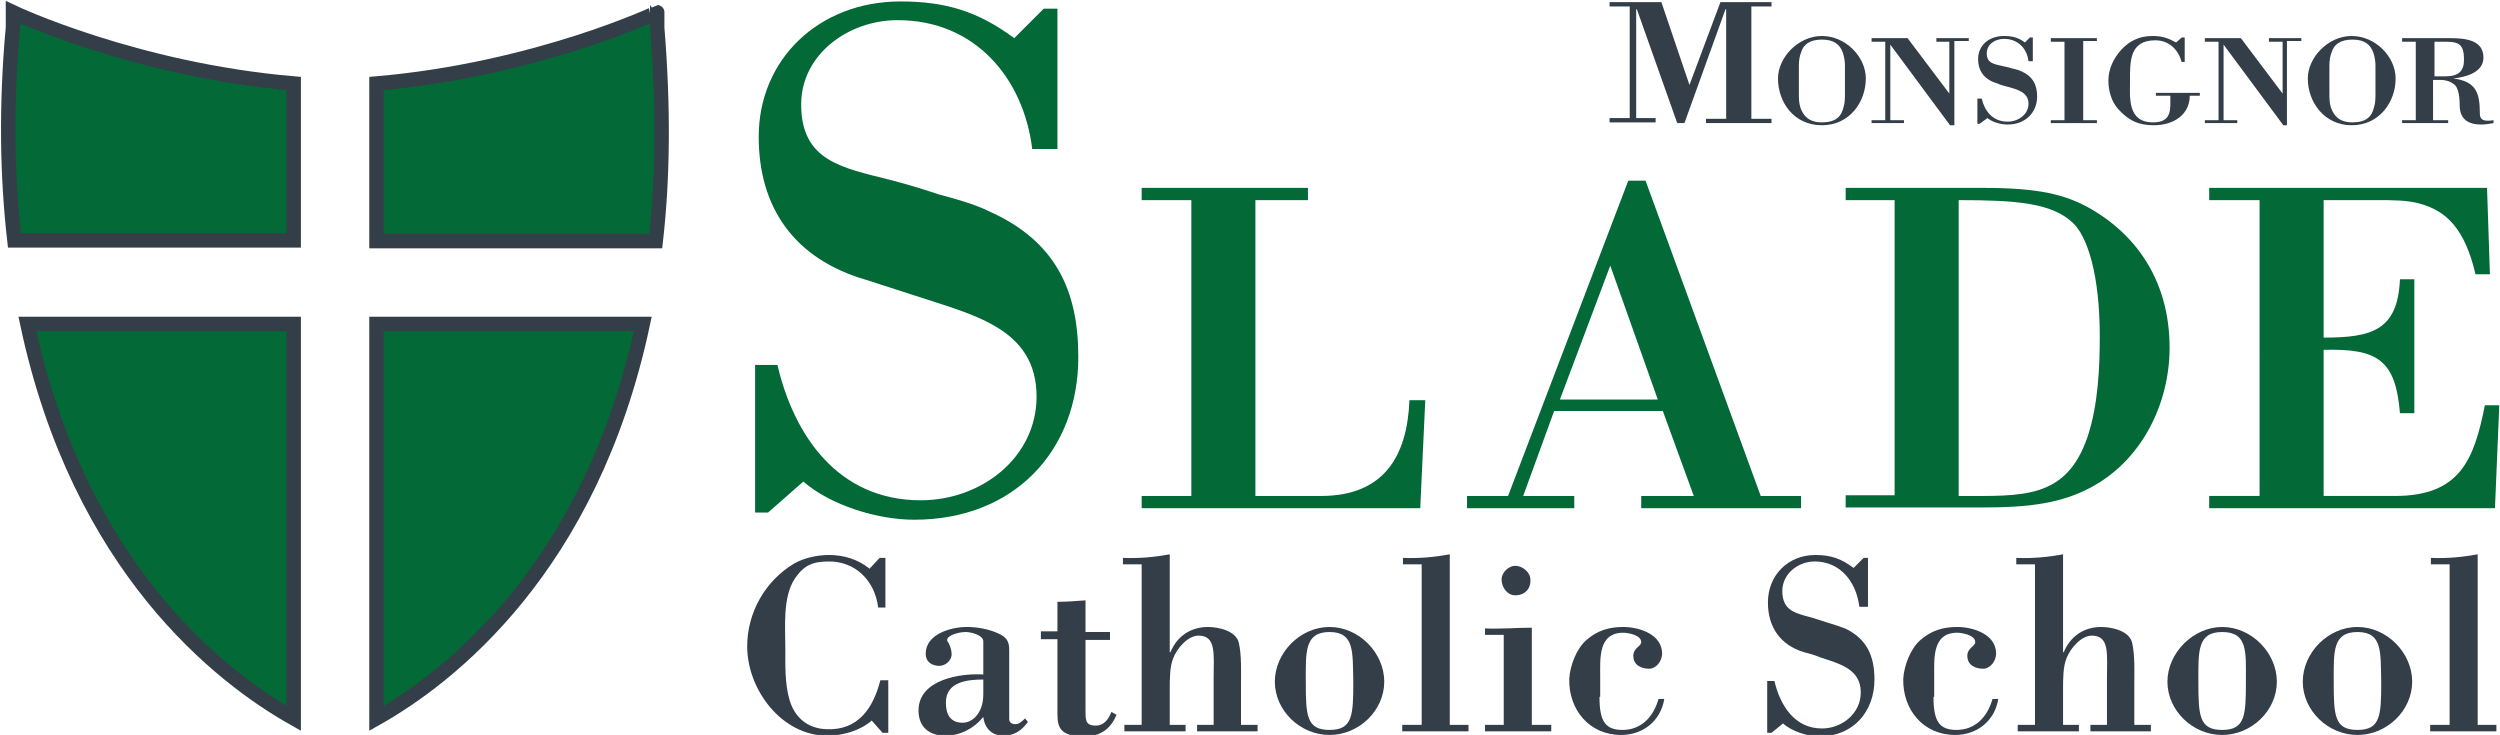 <!--?xml version="1.0" encoding="utf-8"?-->
<!-- Generator: Adobe Illustrator 17.1.0, SVG Export Plug-In . SVG Version: 6.00 Build 0)  -->

<svg version="1.1" xmlns="http://www.w3.org/2000/svg" xmlns:xlink="http://www.w3.org/1999/xlink" x="0px" y="0px" viewBox="0 0 347.3 102.1" enable-background="new 0 0 347.3 102.1" xml:space="preserve">
<g id="Text">
	<g>
		<path fill="#333E48" d="M123.4,94.4v7.4h-0.8l-1.5-1.7c-1.6,1.4-4,2.1-6.2,2.1c-6.3,0-11.1-6.4-11.1-12.4c0-4.7,2.5-9.1,6.5-11.5
			c1.4-0.8,3.2-1.2,4.9-1.2c2,0,4,0.6,5.6,1.9l1.4-1.5h0.8v6.9h-1c-0.5-3.9-3.3-6.4-6.8-6.4c-2.3,0-3.5,0.5-4.8,2.4
			c-1.7,2.6-1.3,6.8-1.3,9.7c0,2.1-0.1,4.9,0.6,7.2c0.7,2.3,2.4,3.9,5.1,4c4.4,0.2,6.5-2.9,7.5-6.8H123.4z"></path>
		<path fill="#333E48" d="M136.6,89.1c0-0.9-1.8-1.3-2.4-1.3c-1.4,0-3.1,0.7-2.5,1.4c0.2,0.3,0.5,1,0.5,1.7c0,0.9-0.9,1.6-1.7,1.6
			c-1,0-1.9-0.5-1.9-1.7c0-2.7,3.5-3.7,5.7-3.7c1.5,0,3.2,0.3,4.6,1c1,0.5,1.3,1.1,1.3,2.2v9.6c0,0.5,0.4,0.7,0.9,0.7s1-0.5,1.3-0.8
			l0.4,0.5c-0.9,1.2-1.9,1.9-3.4,1.9c-1.6,0-2.6-1-2.8-2.6c-1.3,1.6-3.2,2.6-5.3,2.6c-2.2,0-3.7-1.2-3.7-3.5c0-4.3,5.8-5.2,9-5V89.1
			z M136.6,94.4c-2.2,0-5.2,0.3-5.2,3.2c0,1.6,0.6,2.8,2.3,2.8c1.3,0,2.2-1,2.6-2.1c0.2-0.5,0.3-1.2,0.3-1.9V94.4z"></path>
		<path fill="#333E48" d="M146.9,83.6c1.3,0,2.6-0.1,3.9-0.2v4.4h3.4v1.1h-3.4v9.9c0,1.2,0,2,1.4,2c1.2,0,1.8-0.9,2.2-1.9l0.7,0.4
			c-0.8,2-2.3,3-4.4,3c-3.3,0-3.8-1.1-3.8-3.1V88.8h-2.3v-1.1h2.3V83.6z"></path>
		<path fill="#333E48" d="M156.2,101.6v-0.9h2.4V78.4H156v-0.9c2.2,0.1,4.4-0.1,6.5-0.5v13.6h0.1c0.9-2.2,2.8-3.5,5.2-3.5
			c1.4,0,3.9,0.5,4.3,2.2c0.4,1.8,0.3,4,0.3,5.8v5.6h2.3v0.9h-8.4v-0.9h2.3v-6.5c0-3.3,0.4-5.9-2.1-5.9c-1.5,0-3,1.8-3.5,3.1
			c-0.5,1.2-0.5,2.8-0.5,4.5v4.8h2.2v0.9H156.2z"></path>
		<path fill="#333E48" d="M184.7,87.1c4.1,0,7.6,3.6,7.6,7.6s-3.5,7.4-7.6,7.4s-7.6-3.4-7.6-7.4S180.6,87.1,184.7,87.1z M184.7,87.8
			c-3.5,0-3.3,2.8-3.3,6.9c0,4.7,0.1,6.7,3.3,6.7c3.2,0,3.3-2,3.3-6.7C187.9,90.6,188.2,87.8,184.7,87.8z"></path>
		<path fill="#333E48" d="M194.8,101.6v-0.9h2.7V78.4h-2.6v-0.9c2.2,0.1,4.4-0.1,6.5-0.5v23.7h2.6v0.9H194.8z"></path>
		<path fill="#333E48" d="M206.3,101.6v-0.9h2.6V88.2h-2.6v-0.9c2.1,0.1,4.3-0.1,6.5-0.1v13.5h2.7v0.9H206.3z M210.5,82.7
			c-1.1,0-1.9-1.1-1.9-2.2c0-1,1-1.9,1.9-1.9c1,0,2.1,0.9,2.1,1.9C212.7,81.8,211.8,82.7,210.5,82.7z"></path>
		<path fill="#333E48" d="M222.2,96.8c0,3.4,0.8,4.6,3.2,4.6c2.6,0,4.3-1.8,5-4.3h0.8c-0.5,3.1-3,5-6,5c-4.4,0-7.3-3.5-7.2-7.8
			c0.1-1.8,1-4.2,2.4-5.4c1.5-1.3,3.1-1.8,5.1-1.8c2.2,0,5.4,1,5.4,3.7c0,1-0.8,2.1-1.8,2.1c-1.1,0-2.2-0.5-2.2-1.8
			c0-1.1,1.1-1.3,1.1-1.9c0-1-1.9-1.3-2.5-1.3c-3.5,0-3.2,3.6-3.2,6.1V96.8z"></path>
		<path fill="#333E48" d="M246.1,101.8h-0.6v-7.2h1c0.8,3.4,2.8,6.6,6.6,6.6c2.8,0,5.4-2.1,5.4-5c0-3.3-3-4-5.7-4.9
			c-0.7-0.3-1.4-0.5-2.2-0.7c-3.3-1-5-3.5-5-6.9c0-3.8,2.8-6.6,6.6-6.6c2.1,0,3.6,0.5,5.3,1.8l1.4-1.4h0.6v6.8h-1.2
			c-0.4-3.4-2.6-6.3-6.2-6.3c-2.3,0-4.5,1.7-4.5,4.1c0,2.8,1.9,3.1,4.1,3.7c0.9,0.3,1.6,0.5,2.2,0.7c0.7,0.2,1.6,0.5,2.4,0.8
			c3,1.4,4.1,3.8,4.1,7.1c0,4.5-3,7.9-7.6,7.9c-1.7,0-3.9-0.7-5.1-1.8L246.1,101.8z"></path>
		<path fill="#333E48" d="M268.6,96.8c0,3.4,0.8,4.6,3.2,4.6c2.6,0,4.3-1.8,5-4.3h0.8c-0.5,3.1-3,5-6,5c-4.4,0-7.3-3.5-7.2-7.8
			c0.1-1.8,1-4.2,2.4-5.4c1.5-1.3,3.1-1.8,5.1-1.8c2.2,0,5.4,1,5.4,3.7c0,1-0.8,2.1-1.8,2.1c-1.1,0-2.2-0.5-2.2-1.8
			c0-1.1,1.1-1.3,1.1-1.9c0-1-1.9-1.3-2.5-1.3c-3.5,0-3.2,3.6-3.2,6.1V96.8z"></path>
		<path fill="#333E48" d="M280.3,101.6v-0.9h2.4V78.4h-2.6v-0.9c2.2,0.1,4.4-0.1,6.5-0.5v13.6h0.1c0.9-2.2,2.8-3.5,5.2-3.5
			c1.4,0,3.9,0.5,4.3,2.2c0.4,1.8,0.3,4,0.3,5.8v5.6h2.3v0.9h-8.4v-0.9h2.3v-6.5c0-3.3,0.4-5.9-2.1-5.9c-1.5,0-3,1.8-3.5,3.1
			c-0.5,1.2-0.5,2.8-0.5,4.5v4.8h2.2v0.9H280.3z"></path>
		<path fill="#333E48" d="M308.7,87.1c4.1,0,7.6,3.6,7.6,7.6s-3.5,7.4-7.6,7.4s-7.6-3.4-7.6-7.4S304.7,87.1,308.7,87.1z M308.7,87.8
			c-3.5,0-3.3,2.8-3.3,6.9c0,4.7,0.1,6.7,3.3,6.7c3.2,0,3.3-2,3.3-6.7C312,90.6,312.3,87.8,308.7,87.8z"></path>
		<path fill="#333E48" d="M327.5,87.1c4.1,0,7.6,3.6,7.6,7.6s-3.5,7.4-7.6,7.4s-7.6-3.4-7.6-7.4S323.4,87.1,327.5,87.1z M327.5,87.8
			c-3.5,0-3.3,2.8-3.3,6.9c0,4.7,0.1,6.7,3.3,6.7c3.2,0,3.3-2,3.3-6.7C330.7,90.6,331,87.8,327.5,87.8z"></path>
		<path fill="#333E48" d="M337.6,101.6v-0.9h2.7V78.4h-2.6v-0.9c2.2,0.1,4.4-0.1,6.5-0.5v23.7h2.6v0.9H337.6z"></path>
	</g>
	<g>
		<path fill="#026937" d="M106.7,71.2h-1.8V50.7h3.1c2.3,9.8,8.4,18.8,19.9,18.8c8.5,0,16.1-6,16.1-14.4c0-9.6-9-11.4-17.1-14.1
			c-2.2-0.7-4.3-1.4-6.5-2.1c-10.1-2.9-15-10.1-15-19.9c0-10.8,8.4-18.8,19.7-18.8c6.3,0,10.8,1.4,15.8,5.1l4.1-4.1h1.9v19.5h-3.5
			c-1.2-9.8-7.9-17.9-18.7-17.9c-6.9,0-13.4,4.8-13.4,11.7c0,7.9,5.7,8.8,12.4,10.5c2.7,0.7,4.9,1.4,6.7,2c2.2,0.6,4.9,1.3,7.1,2.4
			c9.1,4.1,12.3,10.9,12.3,20.2c0,13-8.9,22.6-22.8,22.6c-5.1,0-11.6-2-15.4-5.3L106.7,71.2z"></path>
		<path fill="#026937" d="M158.6,70.6v-1.7h6.9V27.8h-6.9v-1.7h23.1v1.7h-7.3v41.1h9.1c8.9,0,12-5.7,12.3-13.3h2.2l-0.7,15H158.6z"></path>
		<path fill="#026937" d="M203.8,70.6v-1.7h5.7l16.7-43.8h2.4l16,43.8h5.6v1.7H228v-1.7h7.3L231,57.1h-15.1l-4.3,11.8h7.1v1.7H203.8
			z M216.7,55.5h13.6l-6.6-18.6L216.7,55.5z"></path>
		<path fill="#026937" d="M256.3,26.1h19.2c7.7,0,11.5,0.9,15.1,3c7.3,4.3,10.8,11.2,10.8,19.2c0,7.7-3.8,15.7-11.1,19.5
			c-5.3,2.8-11.3,2.7-17.1,2.7h-16.8v-1.7h6.8V27.8h-6.8V26.1z M272.1,68.9c8.9,0,14.9,0.5,17.9-8.2c1.5-4.5,1.7-9.8,1.7-14
			c0-8.5-1.7-13.9-3.8-15.8c-2.9-2.7-7.8-3.1-15.8-3.1V68.9z"></path>
		<path fill="#026937" d="M322.8,27.8v19.1c6.7,0,10.3-1,10.6-8.1h2v18.6h-2c-0.6-7.4-3.1-9-10.6-8.8v20.3h9.9
			c9.1,0,11-5.1,12.5-12.6h2l-0.6,14.3h-39.7v-1.7h7V27.8h-7v-1.7h38.6l0.4,12h-2c-1.5-6.4-4.1-8.8-7.7-9.8
			c-1.7-0.5-3.8-0.5-6.1-0.5H322.8z"></path>
	</g>
	<g>
		<path fill="#333E48" d="M243.3,16.5h2.8v0.6h-9.1v-0.6h2.8V1.3h-0.1L234,17.1h-1l-5.6-15.8h-0.1v15.1h2.7v0.6h-6.4v-0.6h2.8V0.9
			h-2.8V0.3h7.2l3.9,11.5L239,0.3h7.1v0.6h-2.8V16.5z"></path>
		<path fill="#333E48" d="M247,10.9c0-2.9,2.8-5.9,6.1-5.9s6.1,2.9,6.1,5.9c0,3.2-2.2,6.5-6.1,6.5C249.2,17.4,247,14.2,247,10.9z
			 M256.3,9.1c0-0.6-0.1-1.2-0.3-1.8c-0.4-1.1-1.2-1.8-2.9-1.8c-1.7,0-2.6,0.7-2.9,1.8c-0.2,0.5-0.3,1.1-0.3,1.8v3.8
			c0,0.7,0,1.4,0.2,2c0.4,1.2,1.2,2.1,3,2.1c1.9,0,2.7-0.8,3-2.1c0.2-0.6,0.2-1.3,0.2-2V9.1z"></path>
		<path fill="#333E48" d="M271.5,17.4h-0.6l-8.3-11.2v10.5h1.9v0.4H260v-0.4h1.9V5.8H260V5.3h5l5.8,7.7V5.8H269V5.3h4.5v0.4h-2V17.4
			z"></path>
		<path fill="#333E48" d="M275,17.2h-0.3v-3.5h0.6c0.4,1.7,1.5,3.2,3.6,3.2c1.5,0,2.9-1,2.9-2.5c0-1.6-1.6-2-3.1-2.4
			c-0.4-0.1-0.8-0.2-1.2-0.4c-1.8-0.5-2.7-1.7-2.7-3.4c0-1.9,1.5-3.2,3.6-3.2c1.1,0,2,0.2,2.9,0.9l0.7-0.7h0.4v3.3h-0.6
			c-0.2-1.7-1.4-3.1-3.4-3.1c-1.3,0-2.4,0.8-2.4,2c0,1.4,1,1.5,2.3,1.8c0.5,0.1,0.9,0.2,1.2,0.3c0.4,0.1,0.9,0.2,1.3,0.4
			c1.6,0.7,2.2,1.9,2.2,3.5c0,2.2-1.6,3.9-4.1,3.9c-0.9,0-2.1-0.3-2.8-0.9L275,17.2z"></path>
		<path fill="#333E48" d="M289.4,16.7h1.9v0.4h-6.4v-0.4h1.9V5.8h-1.9V5.3h6.4v0.4h-1.9V16.7z"></path>
		<path fill="#333E48" d="M303.1,8.7c-0.4-1.6-1.6-3.1-3.7-3.1c-3.6,0-3.5,3-3.5,5.6c0,2.3-0.4,5.8,3.2,5.8c2.7,0,2.4-1.9,2.4-3.7
			h-2v-0.4h6.1v0.4h-1.4c0,2.6-2.2,4.1-5,4.1c-2.2,0-3.5-0.7-4.9-2.2c-1-1.1-1.4-2.6-1.4-4c0-1.6,0.7-3.1,1.8-4.3
			c1.1-1.2,2.5-1.9,4.3-1.9c1.4,0,2.2,0.3,3.3,0.9l0.8-0.7h0.4v3.4H303.1z"></path>
		<path fill="#333E48" d="M317.8,17.4h-0.6l-8.3-11.2v10.5h1.9v0.4h-4.5v-0.4h1.9V5.8h-1.9V5.3h5l5.8,7.7V5.8h-1.9V5.3h4.5v0.4h-2
			V17.4z"></path>
		<path fill="#333E48" d="M320.6,10.9c0-2.9,2.8-5.9,6.1-5.9s6.1,2.9,6.1,5.9c0,3.2-2.2,6.5-6.1,6.5
			C322.9,17.4,320.6,14.2,320.6,10.9z M330,9.1c0-0.6-0.1-1.2-0.3-1.8c-0.4-1.1-1.2-1.8-2.9-1.8c-1.7,0-2.6,0.7-2.9,1.8
			c-0.2,0.5-0.3,1.1-0.3,1.8v3.8c0,0.7,0,1.4,0.2,2c0.4,1.2,1.2,2.1,3,2.1c1.9,0,2.7-0.8,3-2.1c0.2-0.6,0.2-1.3,0.2-2V9.1z"></path>
		<path fill="#333E48" d="M338.2,16.7h1.9v0.4h-6.4v-0.4h1.9V5.8h-1.9V5.3h6.6c2.1,0,4.7,0.2,4.7,2.7c0,2-2.3,2.7-4.2,2.9v0
			c3.1,0.4,3.7,1.9,3.7,4.8c0,0.6,0.1,1.3,1.9,1v0.4c-0.5,0.1-1.1,0.2-1.7,0.2c-2,0-3-0.9-3-2.7c0-1.5-0.3-2.6-0.8-2.9
			c-0.5-0.4-1.2-0.6-1.8-0.6h-1.1V16.7z M338.2,10.6h1.6c1.8,0,2.5-0.8,2.5-2.3c0-2-0.6-2.5-2.4-2.5h-1.7V10.6z"></path>
	</g>
</g>
<g id="Shield_1_">
	<path fill-rule="evenodd" clip-rule="evenodd" fill="#026937" stroke="#333E48" stroke-width="2" stroke-miterlimit="10" d="
		M52.3,11.6v21.9h38.8c1-8.8,1.1-18.6,0.2-29.6V1.7C91.4,1.7,74.4,9.7,52.3,11.6z"></path>
	<path fill-rule="evenodd" clip-rule="evenodd" fill="#026937" stroke="#333E48" stroke-width="2" stroke-miterlimit="10" d="
		M40.8,33.4V11.6c-22.1-1.9-39-9.9-39-9.9v2.1C0.8,14.8,1,24.6,2,33.4H40.8z"></path>
	<path fill-rule="evenodd" clip-rule="evenodd" fill="#026937" stroke="#333E48" stroke-width="2" stroke-miterlimit="10" d="
		M52.3,45v54.8C62.4,94.1,82.1,78.9,89.3,45H52.3z"></path>
	<path fill-rule="evenodd" clip-rule="evenodd" fill="#026937" stroke="#333E48" stroke-width="2" stroke-miterlimit="10" d="
		M40.8,45H3.8C11,78.9,30.7,94.1,40.8,99.8V45z"></path>
</g>
</svg>
